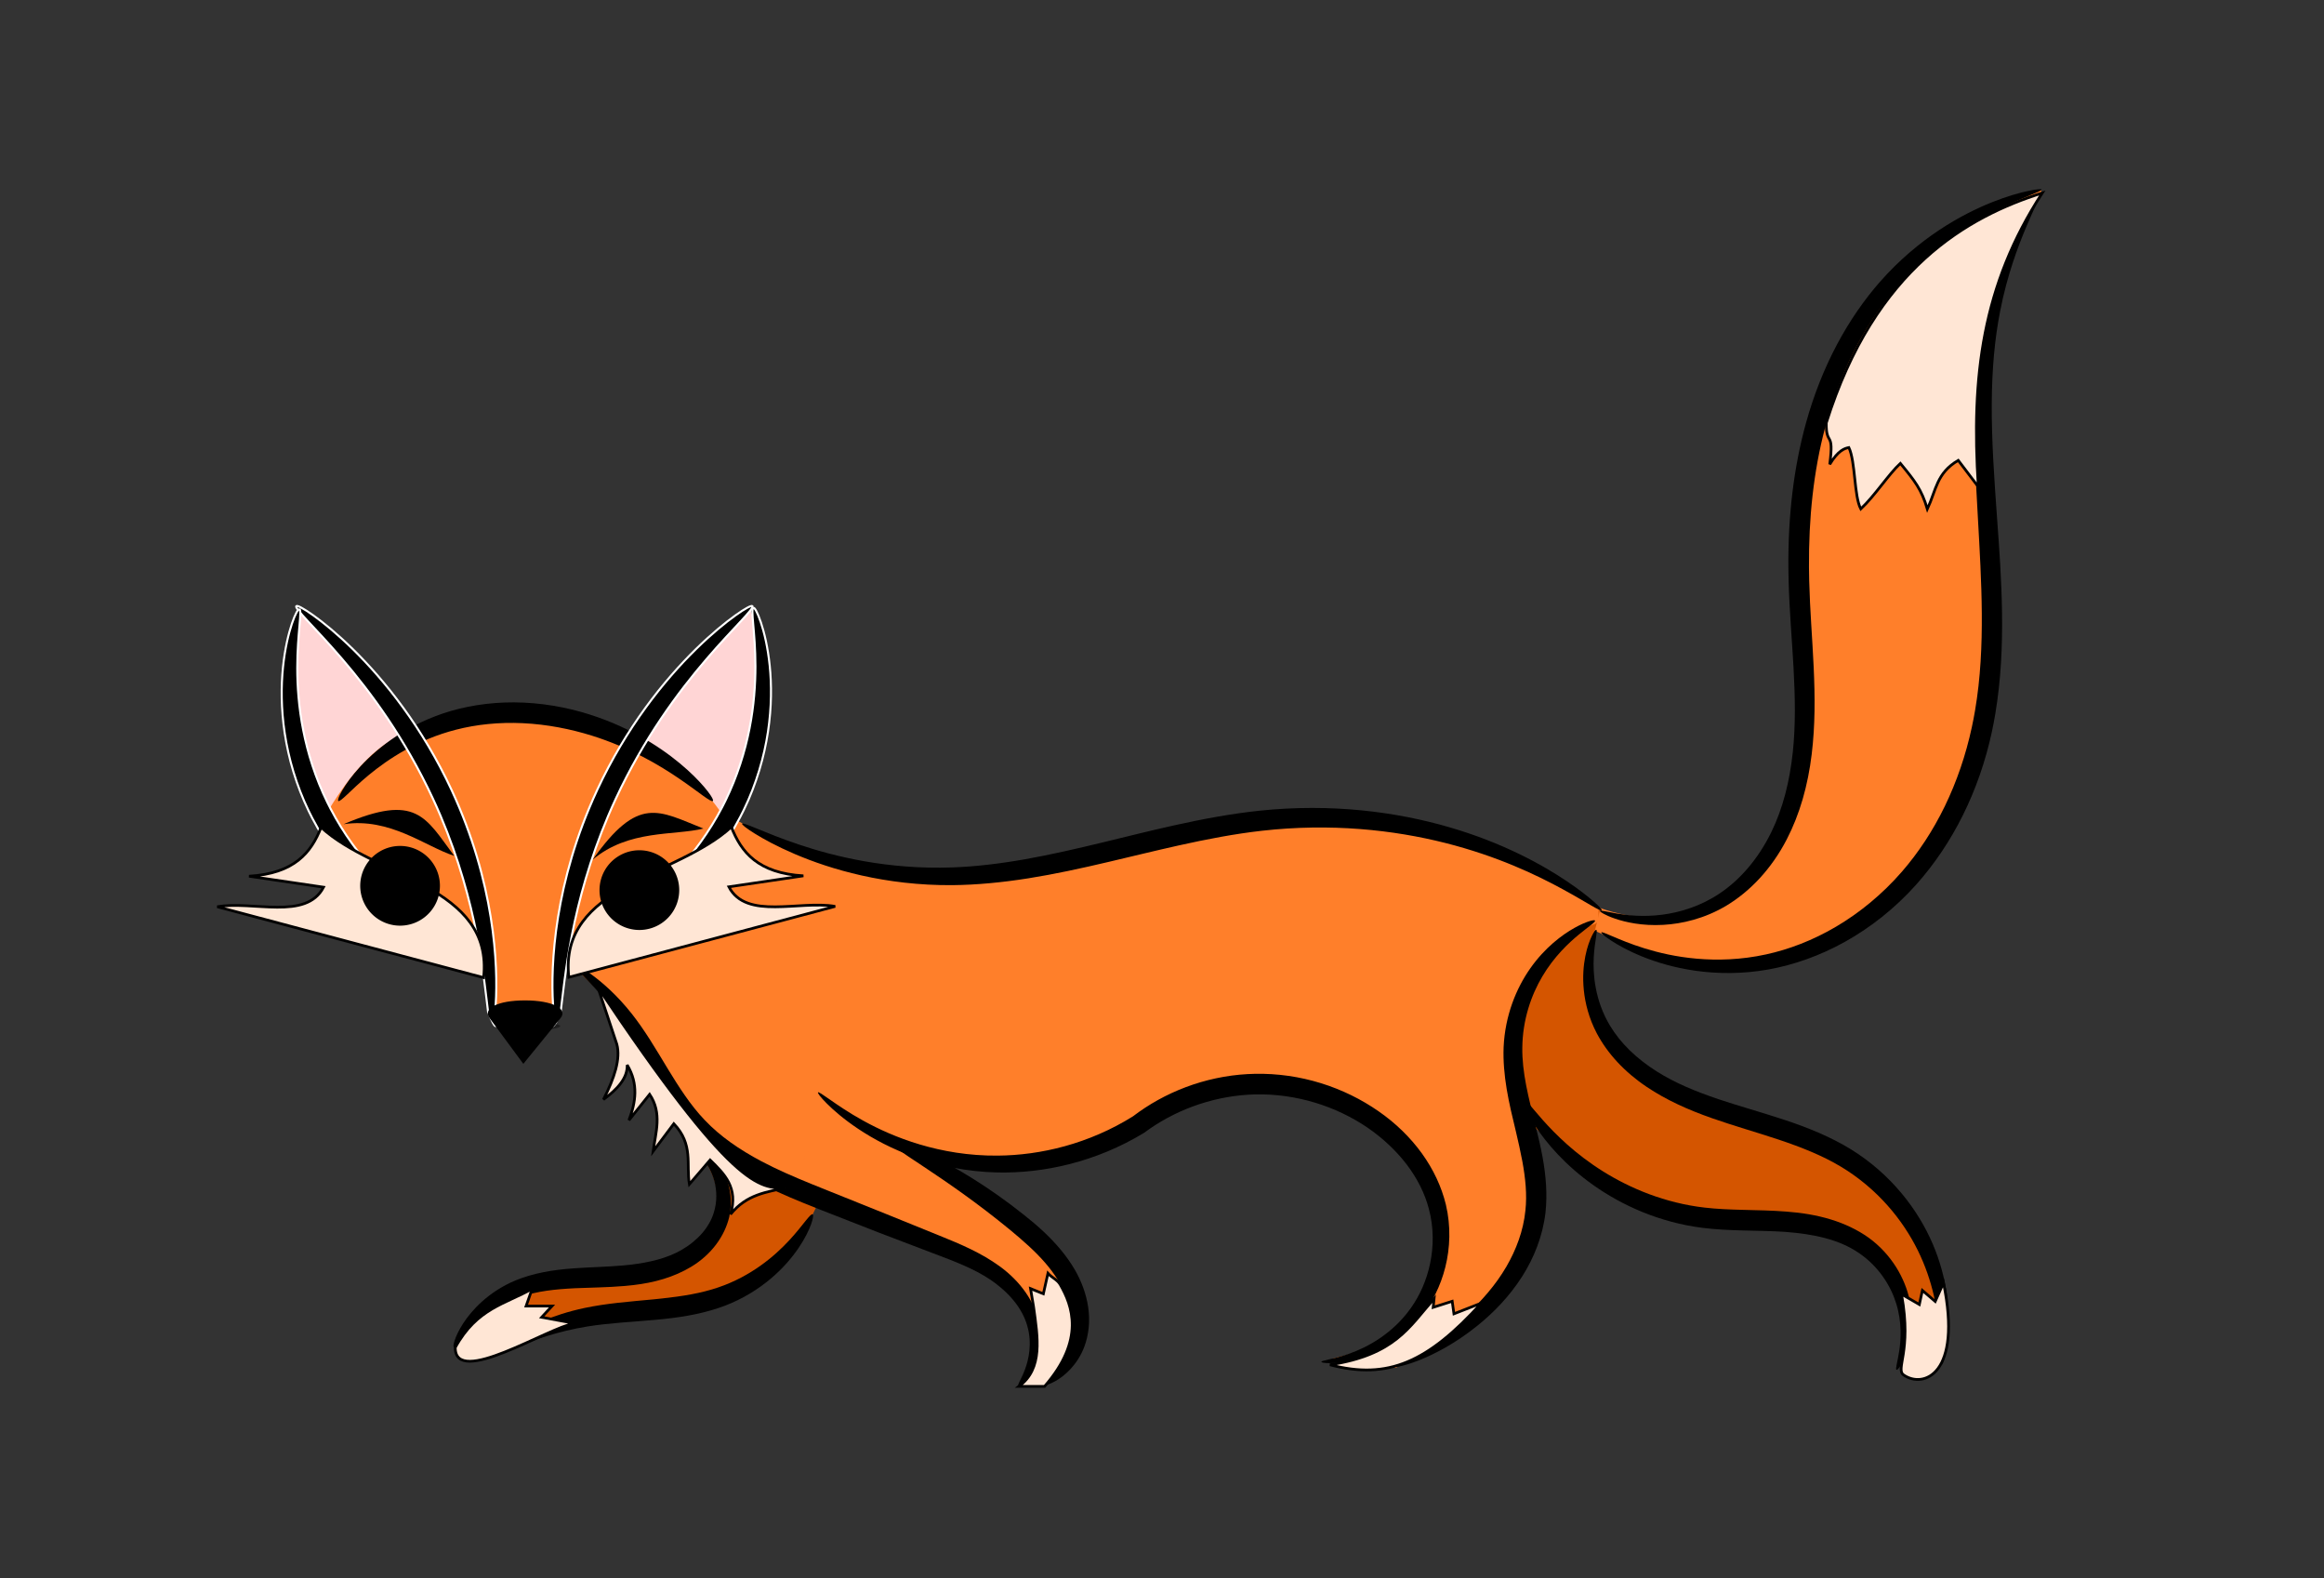 <?xml version="1.0" encoding="UTF-8" standalone="no"?>
<!-- Created with Inkscape (http://www.inkscape.org/) -->

<svg
   xmlns:dc="http://purl.org/dc/elements/1.1/"
   xmlns:cc="http://creativecommons.org/ns#"
   xmlns:rdf="http://www.w3.org/1999/02/22-rdf-syntax-ns#"
   xmlns:svg="http://www.w3.org/2000/svg"
   xmlns="http://www.w3.org/2000/svg"
   xmlns:sodipodi="http://sodipodi.sourceforge.net/DTD/sodipodi-0.dtd"
   xmlns:inkscape="http://www.inkscape.org/namespaces/inkscape"
   id="svg2"
   sodipodi:docname="Fox_v2.svg"
   viewBox="0 0 856.19 581.27"
   version="1.1"
   inkscape:version="0.48.3.1 r9886"
   width="100%"
   height="100%">
  <rect x="0" y="0" width="856.19" height="581.27" fill="#333333" stroke="none"/>
  <defs
     id="defs29">
    <inkscape:path-effect
       effect="spiro"
       id="path-effect113201"
       is_visible="true" />
    <inkscape:path-effect
       effect="spiro"
       id="path-effect113196"
       is_visible="true" />
    <inkscape:path-effect
       effect="spiro"
       id="path-effect113191"
       is_visible="true" />
    <inkscape:path-effect
       effect="spiro"
       id="path-effect113186"
       is_visible="true" />
    <inkscape:path-effect
       effect="spiro"
       id="path-effect113181"
       is_visible="true" />
    <inkscape:path-effect
       effect="spiro"
       id="path-effect4339"
       is_visible="true" />
    <inkscape:path-effect
       effect="spiro"
       id="path-effect4334"
       is_visible="true" />
    <inkscape:path-effect
       effect="spiro"
       id="path-effect3491"
       is_visible="true" />
    <inkscape:path-effect
       effect="spiro"
       id="path-effect3484"
       is_visible="true" />
    <inkscape:path-effect
       effect="spiro"
       id="path-effect3479"
       is_visible="true" />
  </defs>
  <sodipodi:namedview
     id="base"
     bordercolor="#666666"
     inkscape:pageshadow="2"
     inkscape:window-y="1016"
     pagecolor="#ffffff"
     inkscape:window-height="664"
     inkscape:window-maximized="1"
     inkscape:zoom="0.5554309"
     inkscape:window-x="-8"
     showgrid="false"
     borderopacity="1.0"
     inkscape:current-layer="layer2"
     inkscape:cx="590.50448"
     inkscape:cy="255.05434"
     showguides="true"
     inkscape:guide-bbox="true"
     inkscape:window-width="1366"
     inkscape:pageopacity="0.0"
     inkscape:document-units="px" />
  <g
     id="layer2"
     inkscape:label="Ebene1"
     inkscape:groupmode="layer"
     transform="translate(-102.89 -789.53)">
    <g
       id="g113204"
       transform="matrix(0.758,0,0,0.758,122.174,276.292)">
      <path
         sodipodi:nodetypes="csccssccc"
         inkscape:connector-curvature="0"
         id="path113199"
         d="m 649.35,328.779 c 69.617,23.991 113.598,-45.799 100.469,-119.636 -8.648,-48.636 3.194,-96.198 10.819,-137.22 23.734,-48.639 58.96,-80.7 103.301,-91.989 -0.647,2.899 -2.482,5.122 -4.24,8.221 -17.337,30.561 -30.565,67.865 -24.718,114.583 10.544,84.24 9.679,175.576 -39.549,218.542 -37.12,31.55 -85.671,47.823 -149.593,18.112 l 2.481,-11.129"
         style="opacity:0.998;fill:#ff7f2a;fill-opacity:1;stroke:none"
         transform="translate(102.89,789.53)" />
      <path
         sodipodi:nodetypes="ccccccccc"
         inkscape:connector-curvature="0"
         id="path113194"
         d="m 649.592,328.404 c -17.054,14.4 -31.445,29.688 -40.322,46.814 -0.82,19.591 -2.243,35.176 -0.342,50.231 1.423,4.691 65.803,70.953 124.724,54.674 24.735,8.02 80.176,11.109 60.141,71.076 l 21.528,-1.025 c 4.312,-54.103 -20.311,-80.033 -50.231,-100.805 C 675.225,412.715 633.139,395.443 646.859,339.68 l 2.734,-11.276"
         style="opacity:0.998;fill:#d45500;fill-opacity:1;stroke:none"
         transform="translate(102.89,789.53)" />
      <path
         sodipodi:nodetypes="ccccccc"
         inkscape:connector-curvature="0"
         id="path113189"
         d="m 268.719,417.661 91.792,60.164 c 34.052,25.005 54.327,51.228 17.36,82.518 l -9.988,-0.713 c 20.319,-39.647 -8.153,-46.216 -20.213,-57.311 L 243.274,456.898 268.719,417.661"
         style="opacity:0.998;fill:#ff7f2a;fill-opacity:1;stroke:none"
         transform="translate(102.89,789.53)" />
      <path
         sodipodi:nodetypes="cscscccccc"
         inkscape:connector-curvature="0"
         id="path113184"
         d="m 92.744,541.795 c 16.062,-28.919 52.3,-33.818 89.428,-37.219 12.995,-1.19 22.987,-7.514 32.565,-11.056 6.433,-8.304 7.589,-20.715 4.266,-32.053 -2.976,-10.152 -11.444,-17.265 -13.302,-25.972 l 64.445,34.957 -4.043,8.323 c -17.616,25.333 -39.067,38.775 -63.018,44.469 -30.513,3.62 -59.518,-0.297 -94.17,24.018 l -16.171,-5.469"
         style="opacity:0.998;fill:#d45500;fill-opacity:1;stroke:none"
         transform="translate(102.89,789.53)" />
      <path
         sodipodi:nodetypes="cscsscccsccccccc"
         inkscape:connector-curvature="0"
         id="path4337"
         d="m 380.188,1098.801 c 66.382,14.747 141.243,-16.014 210.175,-23.022 56.838,-5.778 107.309,7.481 161.294,42.228 -0.581,3.24 0.817,7.198 -2.328,8.17 -34.453,10.651 -46.277,55.607 -33.223,108.663 3.691,15.002 6.95,25.158 -2.101,47.648 -11.31,41.326 -38.881,43.627 -60.935,59.169 l -30.909,-4.416 c 30.596,-7.493 37.306,-14.694 49.967,-44.033 8.633,-20.004 -1.851,-45.673 -25.24,-69.006 -54.753,-39.893 -109.506,-6.568 -164.259,16.779 -47.984,7.689 -81.608,-8.906 -108.59,-31.554 0.886,22.669 -7.472,33.241 -22.994,39.502 -15.03,-2.546 -28.831,-12.468 -41.506,-29.143 l 71.532,-117.454 0,0"
         style="fill:#ff7f2a;fill-opacity:1;fill-rule:evenodd;stroke:none" />
      <path
         sodipodi:nodetypes="ccccccc"
         inkscape:connector-curvature="0"
         id="path4332"
         d="m 341.772,1080.697 -12.805,-7.065 c -15.878,30.576 -43.428,55.661 -81.666,67.407 l 30.445,29.294 c 12.724,23.229 26.324,45.146 43.714,61.376 55.988,-33.921 68.041,-81.822 72.857,-132.026 -18.5,-2.389 -35.089,-12.422 -52.545,-18.987 z"
         style="fill:#ff7f2a;fill-rule:evenodd;stroke:none" />
      <path
         style="fill:#ff7f2a;fill-opacity:1;fill-rule:evenodd;stroke:none"
         d="m 289.601,1028.243 44.527,36.431 c -18.332,34.88 -42.8,62.697 -83.995,73.369 7.959,-35.661 8.681,-74.162 36.937,-102.211 z"
         id="path3494"
         inkscape:connector-curvature="0"
         sodipodi:nodetypes="ccccc" />
      <path
         sodipodi:nodetypes="ccccc"
         inkscape:connector-curvature="0"
         id="path3489"
         d="m 171.705,1029.255 -44.527,36.431 c 18.332,34.88 42.8,62.697 83.995,73.369 -7.959,-35.661 -8.681,-74.162 -36.937,-102.211 z"
         style="fill:#ff7f2a;fill-opacity:1;fill-rule:evenodd;stroke:none" />
      <path
         style="fill:#ffd5d5;fill-rule:evenodd;stroke:none"
         d="m 283.783,1037.857 c 15.517,3.994 35.588,23.637 45.033,39.974 17.111,-28.768 22.159,-69.233 10.626,-104.235 -23.292,20.095 -45.224,33.099 -55.659,64.261 z"
         id="path3487"
         inkscape:connector-curvature="0"
         sodipodi:nodetypes="cccc" />
      <path
         sodipodi:nodetypes="cccc"
         inkscape:connector-curvature="0"
         id="path3482"
         d="m 172.211,1033.809 c -15.517,3.994 -30.022,23.131 -39.467,39.468 -17.111,-28.768 -21.147,-65.185 -12.65,-100.693 19.245,18.577 41.682,30.063 52.117,61.225 z"
         style="fill:#ffd5d5;fill-rule:evenodd;stroke:none" />
      <path
         sodipodi:nodetypes="scccccs"
         inkscape:connector-curvature="0"
         id="path3477"
         d="m 213.196,1159.295 c -2.758,-27.655 -5.963,-53.292 -15.686,-79.441 l -20.24,-43.515 c 31.422,-18.638 67.612,-13.438 105.753,1.518 -29.754,44.492 -31.269,87.322 -39.467,130.546 l -29.348,1.012 c -0.338,-3.373 -0.676,-6.746 -1.012,-10.12 z"
         style="fill:#ff7f2a;fill-rule:evenodd;stroke:none;fill-opacity:1" />
      <g
         transform="translate(8.081,-20.203)"
         style="fill:#000000"
         id="g3130">
        <g
           style="fill:#000000"
           transform="translate(-522.86,220)"
           id="g4960">
          <path
             inkscape:connector-curvature="0"
             sodipodi:nodetypes="cssc"
             d="m 653.78,866.5 c -0.445,-0.315 0.148,-2.133 1.883,-5.118 1.734,-2.985 4.631,-7.133 8.96,-11.801 4.328,-4.668 10.107,-9.852 17.445,-14.654 7.338,-4.802 16.246,-9.213 26.453,-12.193 l 1e-5,-10e-6 c 10.801,-3.126 22.87,-4.61 35.371,-4.043 12.962,0.588 25.259,3.297 36.057,7.119 9.739,3.431 18.34,7.736 25.604,12.211 7.264,4.476 13.195,9.116 17.801,13.271 4.606,4.156 7.897,7.823 9.958,10.493 2.061,2.67 2.906,4.339 2.516,4.714 -0.389,0.375 -1.982,-0.569 -4.668,-2.488 -2.686,-1.919 -6.48,-4.807 -11.398,-8.167 -4.919,-3.361 -10.973,-7.19 -18.137,-10.908 -7.163,-3.718 -15.44,-7.321 -24.65,-10.207 -10.206,-3.179 -21.624,-5.484 -33.547,-6.049 -11.498,-0.545 -22.505,0.605 -32.41,3.159 l -10e-6,0 c -9.354,2.385 -17.706,5.991 -24.8,9.935 -7.094,3.944 -12.935,8.222 -17.574,12.049 -4.639,3.828 -8.091,7.203 -10.531,9.495 -2.439,2.292 -3.888,3.495 -4.333,3.179 z"
             style="fill:#000000;fill-rule:evenodd"
             id="path4655"
             inkscape:original-d="m 653.78442,866.50227 c 0,0 47.17032,-36.94351 55.98855,-39.21218 8.81824,-2.26867 58.43533,-1.46599 68.69247,2.98274 10.25713,4.44874 57.36628,36.22944 57.36628,36.22944" />
          <path
             inkscape:connector-curvature="0"
             d="m 633.33,771.83 c 0.437,-0.534 3.414,0.988 8.274,4.464 4.86,3.476 11.591,8.932 19.231,16.426 7.64,7.494 16.176,17.043 24.52,28.524 8.344,11.481 16.48,24.898 23.399,39.765 1.381,2.967 2.687,5.934 3.92,8.894 4.479,10.706 7.973,21.3 10.603,31.374 2.63,10.074 4.4,19.627 5.527,28.295 1.127,8.668 1.616,16.45 1.728,23.041 0.113,6.591 -0.145,11.991 -0.532,15.944 0.75,4.501 0.895,7.154 0.303,7.323 -0.592,0.169 -1.875,-2.178 -3.737,-6.819 -0.971,-7.581 -2.211,-20.848 -5.512,-37.57 -1.65,-8.361 -3.821,-17.578 -6.7,-27.316 -2.878,-9.738 -6.466,-19.995 -10.868,-30.409 -1.205,-2.837 -2.471,-5.686 -3.799,-8.539 -6.653,-14.297 -14.235,-27.333 -21.882,-38.7 -7.647,-11.368 -15.348,-21.071 -22.131,-28.974 -6.783,-7.903 -12.637,-14.022 -16.64,-18.337 -4.003,-4.315 -6.142,-6.852 -5.706,-7.386 z"
             style="fill:#000000;fill-rule:evenodd;stroke:#ffffff"
             id="path4639"
             inkscape:original-d="m 633.3254,771.82766 c 12.12183,14.1421 67.68022,83.8426 74.75129,100.0051 7.07107,16.1624 20.20305,96.9746 20.20305,96.9746 l 2.0203,7.0711" />
          <path
             inkscape:connector-curvature="0"
             sodipodi:nodetypes="csc"
             d="m 634.84,773.34 c 0.326,0.088 0.461,0.833 0.451,2.166 -0.01,1.333 -0.165,3.253 -0.378,5.705 -0.426,4.903 -1.091,11.942 -1.093,20.621 -0.002,8.679 0.68,19.011 2.883,30.211 2.203,11.201 5.939,23.262 11.721,35.074 0.518,1.06 1.052,2.117 1.602,3.172 6.272,12.022 14.073,22.502 22.134,31.156 8.061,8.654 16.367,15.485 23.717,20.714 7.35,5.229 13.742,8.884 18.183,11.451 2.22,1.283 3.956,2.296 5.104,3.079 1.148,0.783 1.707,1.338 1.59,1.662 -0.117,0.324 -0.906,0.403 -2.304,0.221 -1.398,-0.182 -3.405,-0.627 -5.931,-1.391 -5.052,-1.529 -12.209,-4.345 -20.445,-9.063 -8.236,-4.718 -17.541,-11.371 -26.523,-20.248 -4.491,-4.439 -8.896,-9.425 -13.023,-14.933 -4.128,-5.508 -7.978,-11.539 -11.364,-18.021 -0.594,-1.137 -1.169,-2.279 -1.725,-3.425 l -10e-6,-10e-6 c -6.185,-12.769 -9.896,-25.848 -11.716,-37.895 -1.82,-12.047 -1.77,-23.052 -0.844,-32.128 0.926,-9.077 2.699,-16.238 4.303,-21.039 0.802,-2.4 1.565,-4.216 2.197,-5.411 0.633,-1.194 1.134,-1.768 1.46,-1.68 z"
             style="fill:#000000;fill-rule:evenodd;stroke:#ffffff"
             id="path4641"
             inkscape:original-d="m 634.84063,773.34289 c -2.02031,18.1827 -7.07107,74.7513 9.09137,95.9645 16.16244,21.2132 76.82236,69.04744 76.82236,69.04744" />
          <path
             inkscape:connector-curvature="0"
             d="m 855.07,771.83 c 0.437,0.534 -1.703,3.071 -5.706,7.386 -4.003,4.315 -9.857,10.434 -16.64,18.337 -6.783,7.903 -14.484,17.607 -22.131,28.974 -7.647,11.368 -15.23,24.403 -21.882,38.7 -1.327,2.853 -2.594,5.702 -3.799,8.539 -4.402,10.413 -7.99,20.671 -10.868,30.409 -2.878,9.738 -5.05,18.955 -6.7,27.316 -3.3,16.722 -4.541,29.989 -5.512,37.57 -1.862,4.641 -3.145,6.989 -3.737,6.819 -0.592,-0.169 -0.447,-2.821 0.303,-7.323 -0.387,-3.954 -0.645,-9.354 -0.532,-15.944 0.113,-6.591 0.601,-14.373 1.728,-23.041 1.127,-8.668 2.897,-18.221 5.527,-28.295 2.63,-10.074 6.123,-20.668 10.603,-31.374 1.233,-2.96 2.54,-5.927 3.92,-8.894 6.918,-14.867 15.055,-28.285 23.399,-39.765 8.344,-11.481 16.88,-21.03 24.52,-28.524 7.64,-7.494 14.371,-12.95 19.231,-16.426 4.86,-3.476 7.838,-4.998 8.274,-4.464 z"
             style="fill:#000000;fill-rule:evenodd;stroke:#ffffff"
             id="path4643"
             inkscape:original-d="m 855.07418,771.82766 c -12.12183,14.1421 -67.68022,83.8426 -74.75129,100.0051 -7.07107,16.1624 -20.20305,96.9746 -20.20305,96.9746 l -2.0203,7.0711" />
          <ellipse
             d="m 457.599,1362.93 c 0,1.116 -6.558,2.02 -14.647,2.02 -8.089,0 -14.647,-0.905 -14.647,-2.02 0,-1.116 6.558,-2.02 14.647,-2.02 8.089,0 14.647,0.905 14.647,2.02 z"
             ry="2.02"
             rx="14.647"
             cy="1362.93"
             cx="442.952"
             transform="translate(304.02,-387.05)"
             style="opacity:0.441;fill:#000000;stroke-width:0"
             id="path4645"
             sodipodi:cx="442.9519"
             sodipodi:cy="1362.9301"
             sodipodi:rx="14.647212"
             sodipodi:ry="2.0203052" />
          <path
             inkscape:connector-curvature="0"
             style="fill:#000000;stroke-width:0"
             sodipodi:nodetypes="scsss"
             d="M 761.78,971.99 743.697,994.214 727.292,971.99 c -3.479,-4.713 3.854,-8.607 17.244,-8.607 13.389,0 20.941,4.063 17.244,8.607 z"
             id="path4647" />
          <path
             inkscape:connector-curvature="0"
             sodipodi:nodetypes="csc"
             d="m 855.48,772.6 c 0.326,-0.088 0.827,0.485 1.46,1.68 0.633,1.194 1.395,3.01 2.197,5.411 1.604,4.801 3.377,11.962 4.303,21.039 0.926,9.077 0.976,20.081 -0.844,32.128 -1.82,12.047 -5.531,25.126 -11.716,37.895 l -10e-6,10e-6 c -0.556,1.145 -1.131,2.287 -1.725,3.425 -3.386,6.482 -7.236,12.513 -11.364,18.021 -4.128,5.508 -8.533,10.495 -13.023,14.933 -8.982,8.877 -18.287,15.531 -26.523,20.248 -8.236,4.718 -15.393,7.534 -20.445,9.063 -2.526,0.764 -4.533,1.209 -5.931,1.391 -1.398,0.182 -2.187,0.104 -2.304,-0.221 -0.117,-0.324 0.442,-0.879 1.59,-1.662 1.148,-0.783 2.884,-1.796 5.104,-3.079 4.44,-2.567 10.832,-6.222 18.182,-11.451 7.35,-5.229 15.656,-12.06 23.717,-20.714 8.061,-8.654 15.862,-19.134 22.134,-31.156 0.55,-1.055 1.084,-2.112 1.602,-3.172 5.782,-11.812 9.518,-23.873 11.721,-35.074 2.203,-11.201 2.885,-21.532 2.883,-30.211 -0.002,-8.679 -0.667,-15.718 -1.093,-20.621 -0.213,-2.452 -0.367,-4.372 -0.378,-5.705 -0.01,-1.333 0.125,-2.078 0.451,-2.166 z"
             style="fill:#000000;fill-rule:evenodd;stroke:#ffffff"
             id="path4649"
             inkscape:original-d="m 855.48026,772.60322 c 2.02031,18.1827 7.07107,74.7513 -9.09137,95.9645 -16.16244,21.2132 -76.82236,69.04744 -76.82236,69.04744" />
          <path
             d="m 831.238,879.893 c -14.372,3.504 -36.404,0.383 -53.841,15.115 22.289,-31.506 31.971,-23.775 53.841,-15.115 z"
             inkscape:connector-curvature="0"
             style="fill:#000000"
             id="path4651"
             sodipodi:nodetypes="ccc" />
        </g>
        <path
           inkscape:connector-curvature="0"
           sodipodi:nodetypes="csssc"
           d="m 644,1361.2 c -0.131,-0.349 0.758,-1.058 2.513,-2.143 1.755,-1.085 4.375,-2.552 7.662,-4.513 3.287,-1.961 7.24,-4.421 11.608,-7.526 4.368,-3.105 9.151,-6.858 14.032,-11.386 3.305,-3.073 6.657,-6.493 9.87,-10.306 3.213,-3.812 6.286,-8.016 8.98,-12.655 4.633,-7.983 8.244,-17.306 9.221,-27.292 0.822,-7.558 0.036,-15.555 -1.509,-23.882 -0.892,-4.807 -1.999,-9.596 -3.102,-14.331 -1.674,-6.904 -3.354,-13.835 -4.498,-20.712 -1.143,-6.877 -1.747,-13.7 -1.488,-20.364 0.341,-7.695 1.899,-14.903 4.2,-21.332 2.302,-6.428 5.346,-12.078 8.687,-16.854 l 10e-6,0 c 3.596,-5.136 7.511,-9.248 11.236,-12.475 3.724,-3.226 7.259,-5.573 10.258,-7.252 2.999,-1.679 5.464,-2.698 7.188,-3.247 1.724,-0.548 2.708,-0.632 2.858,-0.322 0.149,0.31 -0.541,0.998 -1.916,2.096 -1.375,1.097 -3.435,2.61 -5.947,4.681 -2.512,2.07 -5.479,4.705 -8.568,8.056 -3.09,3.351 -6.305,7.425 -9.187,12.296 -2.682,4.528 -5.077,9.76 -6.822,15.592 -1.745,5.832 -2.841,12.264 -2.901,19.014 -0.089,5.866 0.647,12.001 1.886,18.412 1.238,6.412 2.976,13.101 4.671,20.066 1.206,4.768 2.387,9.733 3.317,14.868 1.611,8.895 2.354,17.898 1.395,26.75 -1.377,11.699 -5.725,22.221 -11.254,30.934 -3.205,5.054 -6.774,9.53 -10.459,13.494 -3.685,3.964 -7.487,7.416 -11.213,10.43 -5.492,4.45 -10.85,7.983 -15.734,10.758 -4.884,2.775 -9.293,4.795 -12.974,6.242 -3.681,1.447 -6.635,2.324 -8.684,2.774 -2.049,0.451 -3.195,0.479 -3.326,0.131 z"
           style="fill:#000000;fill-rule:evenodd"
           id="path4731"
           inkscape:original-d="m 643.99846,1361.1873 c 0,0 14.1292,-12.3828 38.2662,-22.7365 24.1371,-10.3535 16.4936,-39.2757 30.4981,-52.5544 14.0045,-13.2786 -12.7317,-58.4593 -10.9326,-79.6924 1.7991,-21.2331 33.8761,-56.4943 39.884,-61.608" />
        <path
           inkscape:connector-curvature="0"
           sodipodi:nodetypes="cssssscc"
           d="m 245.43,1166.2 c 0.176,-0.242 1.046,0.019 2.533,0.793 1.487,0.775 3.591,2.066 6.174,3.946 2.583,1.88 5.644,4.351 8.982,7.507 3.338,3.156 6.953,7 10.577,11.61 l 10e-6,0 c 2.913,3.715 5.802,7.889 8.693,12.415 2.891,4.526 5.782,9.405 8.837,14.433 2.529,4.137 5.179,8.399 8.098,12.594 2.919,4.195 6.106,8.322 9.771,12.133 3.664,3.856 7.854,7.43 12.469,10.737 4.615,3.307 9.655,6.348 14.965,9.165 7.594,4.016 15.781,7.559 24.304,11.03 2.723,1.109 5.445,2.198 8.156,3.283 19.235,7.682 37.485,15.056 54.101,21.827 l 10e-6,0 c 5.249,2.119 10.445,4.264 15.356,6.668 4.911,2.404 9.537,5.066 13.723,8.098 5.191,3.724 9.576,8.173 12.833,12.869 3.257,4.696 5.391,9.639 6.458,14.445 1.144,5.399 0.84,10.364 -0.061,14.488 -0.902,4.125 -2.401,7.425 -3.889,9.899 -1.488,2.474 -2.963,4.139 -4.059,5.149 -1.096,1.01 -1.811,1.379 -2.022,1.196 -0.21,-0.183 0.089,-0.91 0.715,-2.182 0.626,-1.272 1.577,-3.102 2.497,-5.563 0.921,-2.461 1.811,-5.569 2.173,-9.242 0.363,-3.674 0.198,-7.928 -1.13,-12.281 -1.151,-3.942 -3.246,-7.928 -6.307,-11.726 -3.061,-3.797 -7.094,-7.408 -11.745,-10.54 -3.82,-2.546 -8.118,-4.772 -12.804,-6.833 -4.687,-2.061 -9.763,-3.957 -15.058,-5.964 l -1e-5,0 c -16.817,-6.312 -35.198,-13.407 -54.47,-21.03 -2.723,-1.075 -5.474,-2.168 -8.242,-3.296 -8.666,-3.529 -17.158,-7.271 -25.178,-11.6 -5.632,-3.031 -11.02,-6.397 -15.993,-10.116 -4.973,-3.719 -9.53,-7.792 -13.549,-12.202 -3.969,-4.401 -7.312,-8.989 -10.269,-13.541 -2.957,-4.552 -5.527,-9.068 -7.891,-13.388 -2.882,-5.232 -5.495,-10.2 -8.046,-14.766 -2.552,-4.566 -5.041,-8.73 -7.538,-12.444 -3.094,-4.614 -6.195,-8.57 -9.051,-11.924 -2.856,-3.354 -5.468,-6.108 -7.634,-8.33 -2.166,-2.223 -3.886,-3.917 -5.009,-5.13 -1.122,-1.213 -1.646,-1.946 -1.47,-2.188 z"
           style="fill:#000000;fill-rule:evenodd"
           id="path4753"
           inkscape:original-d="m 245.42857,1166.189 c 0,0 21.42858,20 25.71429,25.7143 4.28571,5.7142 23.14286,40 34.57143,52.8571 11.42857,12.8571 45.71428,32.8571 61.42857,35.7143 15.71429,2.8571 42.85714,14.2857 54.28571,21.4286 11.42858,7.1428 42.85715,21.4285 47.14286,38.5714 4.28572,17.1428 -7.14286,30 -7.14286,30 l 0,0" />
        <path
           inkscape:connector-curvature="0"
           sodipodi:nodetypes="cssc"
           d="m 398.32,1251.4 c 0.277,-0.566 2.361,-0.233 5.907,0.955 3.546,1.189 8.553,3.241 14.601,6.197 6.048,2.956 13.134,6.822 20.793,11.623 7.659,4.801 15.887,10.54 24.209,17.16 l 1e-5,0 c 3.19,2.511 6.437,5.21 9.605,8.157 6.078,5.654 11.443,11.9 15.438,18.742 3.353,5.791 5.563,11.989 6.478,18.054 0.53,3.506 0.594,6.956 0.261,10.212 -0.333,3.256 -1.063,6.317 -2.093,9.097 -1.709,4.548 -4.199,8.179 -6.766,10.939 -2.568,2.76 -5.215,4.658 -7.5,5.922 -2.285,1.264 -4.213,1.905 -5.561,2.174 -1.349,0.269 -2.123,0.176 -2.26,-0.163 -0.137,-0.339 0.364,-0.907 1.336,-1.755 0.971,-0.848 2.414,-1.988 4.082,-3.581 1.668,-1.593 3.565,-3.65 5.322,-6.275 1.758,-2.626 3.38,-5.828 4.315,-9.517 0.592,-2.273 0.933,-4.746 0.974,-7.36 0.041,-2.614 -0.219,-5.368 -0.802,-8.157 -1.013,-4.845 -3.105,-9.837 -6.07,-14.658 -3.497,-5.743 -8.335,-11.11 -13.974,-16.317 -2.94,-2.715 -5.988,-5.303 -9.011,-7.817 -7.968,-6.555 -15.726,-12.436 -22.873,-17.575 -7.146,-5.139 -13.679,-9.54 -19.174,-13.194 -5.495,-3.654 -9.952,-6.565 -12.958,-8.725 -3.005,-2.159 -4.556,-3.574 -4.279,-4.14 z"
           style="fill:#000000;fill-rule:evenodd"
           id="path4755"
           inkscape:original-d="m 398.31763,1251.4043 c 7.14285,2.8572 56.68237,34.0704 62.39666,39.7847 5.71429,5.7143 30.71427,47.8571 29.28567,59.2857 -1.4285,11.4286 -18.57139,20 -18.57139,20" />
        <path
           inkscape:connector-curvature="0"
           sodipodi:nodetypes="cssccc"
           d="m 608.7,1359 c -0.012,-0.309 1.244,-0.625 3.587,-1.163 2.343,-0.538 5.783,-1.314 10.029,-2.827 4.246,-1.513 9.314,-3.78 14.593,-7.333 2.64,-1.776 5.325,-3.872 7.931,-6.338 2.606,-2.466 5.133,-5.303 7.414,-8.54 2.095,-2.962 3.984,-6.264 5.567,-9.872 1.584,-3.608 2.862,-7.521 3.731,-11.665 0.869,-4.143 1.328,-8.516 1.266,-12.998 -0.062,-4.482 -0.645,-9.073 -1.866,-13.606 -1.956,-7.479 -5.619,-14.776 -10.735,-21.506 -5.116,-6.73 -11.686,-12.892 -19.164,-18.012 -7.591,-5.149 -16.194,-9.283 -25.432,-12.074 -9.238,-2.791 -19.107,-4.238 -29.097,-4.011 -1.053,0.026 -2.108,0.07 -3.164,0.132 -9.428,0.558 -18.64,2.571 -27.223,5.751 -8.583,3.18 -16.534,7.525 -23.542,12.75 -11.65,7.097 -23.95,12.074 -36.067,15.18 -12.117,3.106 -24.048,4.342 -35.203,4.119 -7.508,-0.165 -14.649,-0.995 -21.321,-2.283 -6.672,-1.287 -12.874,-3.031 -18.553,-5.036 -11.357,-4.009 -20.59,-9.04 -27.705,-13.771 -7.115,-4.731 -12.142,-9.157 -15.35,-12.358 -3.208,-3.202 -4.625,-5.173 -4.336,-5.481 0.289,-0.309 2.267,1.058 5.912,3.602 3.645,2.544 8.986,6.258 16.206,10.233 7.22,3.976 16.349,8.209 27.326,11.477 5.489,1.634 11.433,3.023 17.772,3.989 6.34,0.966 13.076,1.509 20.102,1.44 10.408,-0.082 21.472,-1.494 32.652,-4.582 11.18,-3.088 22.475,-7.854 33.111,-14.505 7.645,-5.837 16.332,-10.682 25.736,-14.209 9.405,-3.527 19.526,-5.736 29.932,-6.313 1.165,-0.065 2.33,-0.109 3.494,-0.132 11.108,-0.238 22.024,1.4 32.21,4.553 10.187,3.154 19.643,7.823 27.974,13.627 8.291,5.729 15.492,12.747 21.073,20.482 5.581,7.734 9.542,16.184 11.657,24.853 1.26,5.306 1.774,10.6 1.684,15.714 -0.09,5.114 -0.783,10.048 -1.943,14.685 -1.159,4.637 -2.785,8.976 -4.746,12.944 -1.961,3.968 -4.258,7.567 -6.77,10.764 -2.748,3.484 -5.725,6.465 -8.754,8.998 -3.029,2.532 -6.11,4.616 -9.108,6.324 -5.997,3.415 -11.636,5.322 -16.289,6.382 -4.654,1.06 -8.339,1.29 -10.818,1.252 -2.478,-0.037 -3.762,-0.327 -3.774,-0.635 z"
           style="fill:#000000;fill-rule:evenodd"
           id="path4793"
           inkscape:original-d="m 608.69646,1358.9649 c 11.1117,-8.0812 54.3654,-58.2125 56.3858,-75.3851 1.8922,-16.0831 -11.1116,-35.3553 -31.3147,-42.4264 -20.203,-7.071 -94.7093,-3.5504 -113.9022,2.5105 -29.7537,4.8326 -48.00666,21.5386 -68.51703,19.1929 -25.25381,-3.0305 -87.29153,-34.8354 -87.29153,-34.8354" />
        <path
           inkscape:connector-curvature="0"
           sodipodi:nodetypes="cssc"
           d="m 742.34,1149.1 c 0.343,0.133 0.209,1.38 -0.138,3.63 -0.347,2.25 -0.894,5.52 -1.109,9.716 -0.215,4.196 -0.088,9.337 1.022,15.078 1.11,5.742 3.211,12.098 6.935,18.226 2.453,4.081 5.612,8.059 9.439,11.801 3.827,3.743 8.324,7.249 13.31,10.398 4.308,2.713 9.007,5.147 14.028,7.36 5.02,2.213 10.362,4.204 15.912,6.08 10.074,3.387 20.914,6.343 32.052,10.037 0.162,0.054 0.324,0.108 0.486,0.162 11.25,3.731 22.196,8.22 31.94,14.226 9.704,6.01 17.909,13.407 24.492,21.3 6.583,7.893 11.546,16.277 15.062,24.426 3.681,8.541 5.778,16.778 6.869,24.111 1.091,7.333 1.186,13.766 0.861,18.989 -0.325,5.223 -1.06,9.243 -1.753,11.927 -0.693,2.683 -1.335,4.038 -1.731,3.974 -0.396,-0.064 -0.526,-1.541 -0.583,-4.247 -0.057,-2.707 -0.051,-6.651 -0.399,-11.644 -0.347,-4.992 -1.056,-11.042 -2.629,-17.823 -1.572,-6.781 -4.014,-14.299 -7.808,-21.983 -3.618,-7.334 -8.487,-14.825 -14.731,-21.847 -6.244,-7.021 -13.863,-13.571 -22.718,-18.864 -8.888,-5.343 -19.152,-9.41 -30.036,-13.059 -0.157,-0.052 -0.314,-0.105 -0.472,-0.157 -10.806,-3.586 -21.687,-6.646 -32.079,-10.306 -5.739,-2.011 -11.334,-4.228 -16.649,-6.734 -5.315,-2.507 -10.348,-5.303 -15,-8.423 -5.411,-3.619 -10.258,-7.734 -14.351,-12.145 -4.093,-4.411 -7.434,-9.117 -9.982,-13.915 -1.917,-3.646 -3.333,-7.303 -4.35,-10.842 -1.018,-3.539 -1.637,-6.962 -1.965,-10.179 -0.655,-6.434 -0.15,-12.021 0.731,-16.448 0.881,-4.426 2.129,-7.71 3.161,-9.839 1.032,-2.129 1.839,-3.119 2.182,-2.986 z"
           style="fill:#000000;fill-rule:evenodd"
           id="path4844"
           inkscape:original-d="m 742.33702,1149.073 c -0.9153,9.1014 -11.80206,36.5089 3.47574,48.4721 15.2778,11.9633 108.64,49.3646 117.8678,62.4012 9.2278,13.0365 46.3339,100.5676 46.3339,100.5676" />
        <path
           inkscape:connector-curvature="0"
           sodipodi:nodetypes="cssc"
           d="m 706.11,1230.4 c 0.367,-0.21 1.379,0.771 3.043,2.708 1.664,1.937 3.988,4.827 7.112,8.336 3.124,3.509 7.056,7.638 11.934,11.969 4.877,4.331 10.705,8.864 17.508,13.109 6.564,4.09 14.051,7.917 22.333,11.002 8.281,3.085 17.357,5.425 26.94,6.527 5.962,0.701 12.202,0.938 18.679,1.102 7.043,0.178 14.102,0.286 21.069,0.843 7.348,0.53 14.67,1.711 21.477,3.786 6.807,2.075 13.098,5.046 18.554,8.941 5.659,4.119 10.097,9.143 13.358,14.358 3.26,5.214 5.345,10.619 6.484,15.725 1.228,5.535 1.354,10.659 0.935,15.053 -0.419,4.395 -1.379,8.068 -2.422,10.942 -1.043,2.874 -2.165,4.959 -3.054,6.29 -0.889,1.331 -1.542,1.916 -1.836,1.775 -0.294,-0.14 -0.22,-0.998 0.076,-2.509 0.295,-1.511 0.806,-3.683 1.239,-6.486 0.433,-2.803 0.785,-6.247 0.674,-10.209 -0.111,-3.962 -0.686,-8.452 -2.155,-13.129 -1.35,-4.317 -3.48,-8.812 -6.523,-13.078 -3.043,-4.266 -6.999,-8.305 -11.823,-11.504 -4.621,-3.141 -10.063,-5.457 -16.116,-7.069 -6.054,-1.612 -12.718,-2.521 -19.596,-3.043 -6.565,-0.444 -13.45,-0.497 -20.598,-0.685 -6.574,-0.172 -13.141,-0.473 -19.617,-1.286 -10.464,-1.339 -20.28,-4.093 -29.123,-7.702 -8.843,-3.609 -16.712,-8.069 -23.479,-12.823 -7.019,-4.925 -12.868,-10.172 -17.598,-15.183 -4.731,-5.011 -8.35,-9.784 -11.036,-13.872 -2.687,-4.088 -4.449,-7.489 -5.477,-9.887 -1.027,-2.398 -1.328,-3.79 -0.961,-4.001 z"
           style="fill:#000000;fill-rule:evenodd"
           id="path4850"
           inkscape:original-d="m 706.10976,1230.4164 c 15.1523,21.2132 55.9471,55.5287 88.2719,58.5592 32.3249,3.0304 72.8028,-1.7752 77.8536,13.3771 5.0508,15.1522 15.9891,60.528 15.9891,60.528" />
        <path
           inkscape:connector-curvature="0"
           d="m 305.71,1256.2 c 0.156,-0.222 0.652,-0.21 1.458,0.079 0.806,0.29 1.921,0.86 3.241,1.807 1.32,0.948 2.845,2.276 4.379,4.088 1.534,1.811 3.078,4.109 4.328,6.942 1.126,2.559 1.997,5.535 2.377,8.839 0.38,3.304 0.266,6.936 -0.59,10.684 -1.093,4.565 -3.216,9.129 -6.343,13.297 -3.127,4.168 -7.259,7.939 -12.1,10.85 -4.128,2.494 -8.657,4.459 -13.428,5.924 -4.771,1.465 -9.782,2.431 -14.827,3.003 -1.351,0.159 -2.706,0.296 -4.062,0.414 -8.541,0.746 -16.644,0.754 -24.16,1.098 -4.863,0.244 -9.515,0.597 -13.86,1.231 -4.345,0.634 -8.383,1.55 -12.072,2.812 -5.733,1.924 -10.686,4.666 -14.783,7.543 -4.097,2.877 -7.344,5.891 -9.878,8.531 -2.534,2.64 -4.366,4.909 -5.694,6.44 -1.327,1.531 -2.164,2.325 -2.559,2.131 -0.395,-0.194 -0.323,-1.369 0.342,-3.378 0.665,-2.01 1.937,-4.856 4.1,-8.189 2.163,-3.333 5.232,-7.155 9.439,-10.879 4.207,-3.724 9.562,-7.349 16.063,-10.051 4.176,-1.711 8.709,-3.026 13.477,-3.973 4.768,-0.947 9.771,-1.526 14.844,-1.878 7.821,-0.577 15.871,-0.693 23.869,-1.394 1.27,-0.111 2.528,-0.237 3.771,-0.382 4.613,-0.559 9.076,-1.347 13.225,-2.499 4.149,-1.152 7.984,-2.67 11.402,-4.626 3.926,-2.261 7.39,-5.087 10.072,-8.182 2.682,-3.095 4.582,-6.458 5.631,-9.866 0.895,-2.773 1.265,-5.582 1.26,-8.217 -0.005,-2.635 -0.385,-5.099 -0.988,-7.294 -0.665,-2.432 -1.603,-4.555 -2.574,-6.349 -0.971,-1.794 -1.974,-3.262 -2.836,-4.446 -0.862,-1.185 -1.582,-2.09 -2.037,-2.765 -0.455,-0.675 -0.644,-1.124 -0.488,-1.346 z"
           style="fill:#000000;fill-rule:evenodd"
           id="path4856"
           inkscape:original-d="m 305.71429,1256.189 c 5.71429,10 34.28571,27.1429 11.42857,31.4286 -22.85714,4.2857 -84.28571,25.7143 -98.57143,35.7143 -14.28571,10 -31.42857,28.5714 -31.42857,28.5714" />
        <path
           inkscape:connector-curvature="0"
           d="m 361.43,1287.3 c 0.495,0.238 0.313,1.933 -0.723,4.808 -1.035,2.875 -2.948,6.931 -6.117,11.595 -3.169,4.664 -7.617,9.934 -13.573,14.94 -5.957,5.006 -13.433,9.739 -22.267,13.11 -4.542,1.713 -9.342,3.062 -14.305,4.103 -4.963,1.041 -10.089,1.776 -15.266,2.325 -1.367,0.145 -2.723,0.276 -4.067,0.396 -5.986,0.557 -11.762,0.938 -17.256,1.401 -5.494,0.464 -10.706,1.012 -15.594,1.796 -7.428,1.18 -14.208,2.893 -20.165,4.753 -5.957,1.86 -11.094,3.863 -15.32,5.628 -4.226,1.765 -7.548,3.288 -9.898,4.238 -2.35,0.951 -3.735,1.324 -4.019,0.906 -0.284,-0.418 0.554,-1.6 2.459,-3.358 1.905,-1.757 4.883,-4.085 8.922,-6.64 4.038,-2.554 9.143,-5.331 15.245,-7.895 6.102,-2.564 13.204,-4.911 21.114,-6.582 5.199,-1.091 10.67,-1.886 16.303,-2.52 5.633,-0.634 11.426,-1.11 17.268,-1.674 1.31,-0.131 2.624,-0.266 3.941,-0.409 4.989,-0.541 9.819,-1.173 14.411,-2.033 4.592,-0.86 8.947,-1.948 13.017,-3.341 l 10e-6,0 c 7.897,-2.663 14.805,-6.483 20.549,-10.557 5.744,-4.075 10.33,-8.401 13.899,-12.238 3.569,-3.836 6.138,-7.184 7.977,-9.472 1.839,-2.289 2.972,-3.518 3.467,-3.28 z"
           style="fill:#000000;fill-rule:evenodd"
           id="path4858"
           inkscape:original-d="m 361.42857,1287.3318 c 0,0 -25.71428,40 -44.28571,40 -18.57143,0 -58.57143,7.1429 -65.71429,10 -7.14285,2.8572 -48.57142,20 -48.57142,20" />
        <g
           style="fill:#000000"
           transform="matrix(0.988,0.153,-0.153,0.988,-370.62,32.411)"
           id="g4971">
          <path
             inkscape:connector-curvature="0"
             d="m 1271.3,924.03 c 0.051,-0.22 0.79,-0.265 2.165,-0.216 1.375,0.049 3.389,0.191 6,0.241 2.611,0.05 5.823,0.006 9.554,-0.377 3.731,-0.383 7.985,-1.109 12.578,-2.444 4.077,-1.188 8.429,-2.861 12.83,-5.196 4.401,-2.335 8.851,-5.332 12.992,-9.141 4.37,-3.992 8.412,-8.858 11.899,-14.518 3.487,-5.661 6.417,-12.118 8.572,-19.106 1.84,-5.975 3.104,-12.355 3.807,-19.044 0.703,-6.689 0.846,-13.686 0.503,-20.847 l 0,-2e-5 c -0.315,-6.482 -1.045,-13.11 -2.078,-19.871 -1.033,-6.762 -2.368,-13.657 -3.849,-20.673 -2.795,-13.185 -6.165,-26.831 -8.782,-41.127 -0.402,-2.188 -0.783,-4.389 -1.143,-6.603 -1.975,-12.147 -3.221,-24.234 -3.627,-36.074 -0.406,-11.841 0.03,-23.435 1.334,-34.62 1.655,-14.219 4.783,-27.751 9.085,-40.097 4.302,-12.347 9.775,-23.508 15.972,-33.252 7.615,-11.946 16.248,-21.62 24.604,-29.252 8.355,-7.632 16.434,-13.238 23.326,-17.304 6.892,-4.066 12.603,-6.61 16.561,-8.113 3.958,-1.503 6.167,-1.983 6.325,-1.617 0.158,0.367 -1.741,1.56 -5.314,3.704 -3.573,2.143 -8.824,5.257 -15.154,9.757 -6.33,4.5 -13.744,10.405 -21.365,18.128 -7.621,7.722 -15.452,17.276 -22.277,28.819 -5.58,9.414 -10.467,20.129 -14.281,31.95 -3.814,11.821 -6.553,24.748 -7.98,38.331 -1.122,10.696 -1.428,21.805 -0.957,33.194 0.471,11.389 1.719,23.058 3.627,34.845 0.348,2.148 0.715,4.286 1.1,6.413 2.522,13.904 5.811,27.507 8.533,40.931 1.454,7.143 2.746,14.248 3.721,21.285 0.974,7.037 1.631,14.005 1.857,20.873 l 0,2e-5 c 0.256,7.594 -0.056,15.069 -0.99,22.254 -0.934,7.184 -2.492,14.077 -4.666,20.555 -2.547,7.601 -6.009,14.58 -10.093,20.668 -4.083,6.087 -8.787,11.283 -13.816,15.507 -4.821,4.026 -9.89,7.072 -14.835,9.344 -4.945,2.271 -9.769,3.769 -14.236,4.716 -5.032,1.071 -9.622,1.449 -13.592,1.449 -3.97,6.4e-4 -7.325,-0.373 -10.002,-0.848 -2.677,-0.475 -4.681,-1.049 -6,-1.531 -1.32,-0.482 -1.958,-0.871 -1.907,-1.091 z"
             style="fill:#000000;fill-rule:evenodd"
             id="path4872"
             inkscape:original-d="m 1271.3499,924.03134 c 14.5866,0 52.8764,3.64664 58.3465,-14.58657 5.47,-18.2333 14.5866,-114.86948 12.7632,-158.62936 -1.8233,-43.75978 0,-122.16276 20.0567,-147.68932 20.0565,-25.52655 67.4629,-58.34641 67.4629,-58.34641" />
          <path
             inkscape:connector-curvature="0"
             sodipodi:nodetypes="csssc"
             d="m 1273.6,934.26 c 0.141,-0.339 2.131,0.154 5.832,1.1 3.701,0.947 9.133,2.334 16.204,3.377 7.071,1.044 15.804,1.734 25.814,1.064 5.005,-0.335 10.323,-1.013 15.852,-2.167 5.529,-1.155 11.27,-2.787 17.075,-5.032 10.62,-4.087 21.442,-10.223 31.616,-18.562 10.174,-8.338 19.7,-18.881 27.489,-31.241 6.555,-10.398 11.894,-22.08 15.772,-34.676 3.878,-12.596 6.295,-26.104 7.102,-39.962 0.164,-2.749 0.265,-5.511 0.306,-8.285 0.239,-16.102 -1.512,-31.897 -4.003,-47.222 -2.492,-15.324 -5.717,-30.176 -8.73,-44.383 -2.107,-9.799 -4.126,-19.381 -5.852,-28.672 -1.726,-9.29 -3.158,-18.288 -4.187,-26.919 -1.029,-8.631 -1.655,-16.895 -1.858,-24.721 -0.203,-7.826 0.015,-15.214 0.595,-22.097 l 0,-10e-6 c 0.801,-9.351 2.265,-17.679 3.953,-24.853 1.688,-7.174 3.598,-13.197 5.365,-18.018 1.767,-4.821 3.389,-8.442 4.606,-10.836 1.217,-2.394 2.027,-3.563 2.309,-3.449 0.282,0.114 0.024,1.506 -0.644,4.081 -0.667,2.575 -1.742,6.335 -2.966,11.222 -1.224,4.888 -2.594,10.907 -3.762,17.983 -1.168,7.077 -2.131,15.214 -2.479,24.267 l 0,1e-5 c -0.266,6.667 -0.19,13.807 0.287,21.378 0.476,7.571 1.354,15.574 2.612,23.965 1.257,8.391 2.894,17.171 4.797,26.296 1.903,9.124 4.074,18.593 6.304,28.359 3.273,14.151 6.708,29.119 9.351,44.789 2.643,15.67 4.486,32.043 4.272,48.966 -0.037,2.915 -0.135,5.824 -0.299,8.727 -0.845,14.654 -3.481,28.958 -7.723,42.311 -4.242,13.353 -10.089,25.753 -17.243,36.792 -8.523,13.148 -18.946,24.223 -30.054,32.866 -11.108,8.644 -22.896,14.861 -34.394,18.855 l 0,10e-6 c -6.302,2.178 -12.484,3.675 -18.398,4.645 -5.914,0.97 -11.561,1.414 -16.84,1.485 -10.558,0.141 -19.617,-1.197 -26.828,-2.909 -7.211,-1.712 -12.597,-3.786 -16.138,-5.408 -3.541,-1.621 -5.258,-2.778 -5.117,-3.117 z"
             style="fill:#000000;fill-rule:evenodd"
             id="path4878"
             inkscape:original-d="m 1273.6432,934.25707 c 9.1166,1.82332 58.3464,23.70317 82.0496,1.82332 23.7033,-21.87994 82.0497,-91.16631 85.6964,-127.63282 3.6466,-36.4665 -27.3499,-189.62583 -25.5266,-202.38911 1.8233,-12.76328 13.0417,-57.35425 13.0417,-57.35425" />
        </g>
        <path
           inkscape:connector-curvature="0"
           sodipodi:nodetypes="cssscscscssccccscscscscscc"
           d="m 327.14,1097.5 c 0.224,-0.399 2.749,0.565 7.367,2.456 4.618,1.891 11.345,4.697 20.088,7.633 8.743,2.936 19.517,5.993 32.082,8.196 12.565,2.203 26.929,3.543 42.512,2.986 11.247,-0.387 23.11,-1.787 35.486,-3.975 12.376,-2.188 25.266,-5.163 38.569,-8.376 10.919,-2.655 22.17,-5.483 33.751,-8.06 14.084,-3.134 28.028,-5.722 41.758,-7.166 17.221,-1.804 33.927,-1.693 49.477,-0.158 15.55,1.534 29.942,4.487 42.778,8.229 12.836,3.742 24.12,8.269 33.689,12.893 9.568,4.623 17.428,9.337 23.575,13.486 5.799,3.917 10.077,7.31 12.866,9.754 2.789,2.444 4.095,3.936 3.86,4.246 -0.235,0.311 -1.998,-0.575 -5.179,-2.404 -3.181,-1.829 -7.787,-4.599 -13.809,-7.882 -6.377,-3.479 -14.347,-7.512 -23.887,-11.471 -9.539,-3.96 -20.654,-7.84 -33.189,-11.006 -12.534,-3.166 -26.491,-5.612 -41.504,-6.771 -15.013,-1.159 -31.081,-1.027 -47.616,0.841 -13.209,1.486 -26.761,4.076 -40.643,7.174 -11.415,2.548 -22.632,5.322 -33.634,7.9 -13.395,3.159 -26.555,6.021 -39.309,8.042 -12.754,2.02 -25.101,3.196 -36.852,3.307 -16.296,0.134 -31.186,-1.803 -44.077,-4.685 -12.891,-2.882 -23.792,-6.698 -32.49,-10.407 -8.698,-3.709 -15.211,-7.301 -19.505,-9.972 -4.294,-2.671 -6.388,-4.409 -6.163,-4.808 z"
           style="fill:#000000;fill-rule:evenodd"
           id="path4897"
           inkscape:original-d="m 327.14,1097.5 c 0.22417,-0.3986 2.7495,0.5648 7.3673,2.4556 4.6178,1.8908 11.345,4.6968 20.088,7.6328 8.7429,2.9361 19.517,5.993 32.082,8.1958 12.565,2.2029 26.929,3.5435 42.512,2.9864 11.247,-0.3874 23.11,-1.7868 35.486,-3.9749 12.376,-2.1881 25.266,-5.1627 38.569,-8.3763 10.919,-2.655 22.17,-5.483 33.751,-8.0603 14.084,-3.1342 28.028,-5.722 41.758,-7.1661 17.221,-1.8041 33.927,-1.6926 49.477,-0.1583 15.55,1.5343 29.942,4.4868 42.778,8.2293 12.836,3.7424 24.12,8.2692 33.689,12.893 34.34737,-1.4211 64.45933,39.439 21.313,17.2008 -6.3773,-3.479 -14.347,-7.5117 -23.887,-11.471 -9.5392,-3.9596 -20.654,-7.8403 -33.189,-11.006 -12.534,-3.1658 -26.491,-5.6124 -41.504,-6.7713 -15.013,-1.1588 -31.081,-1.0269 -47.616,0.8411 -13.209,1.4863 -26.761,4.0758 -40.643,7.174 -11.415,2.5477 -22.632,5.3218 -33.634,7.8996 -13.395,3.1593 -26.555,6.0214 -39.309,8.0416 -12.754,2.0201 -25.101,3.196 -36.852,3.3072 -16.296,0.134 -31.186,-1.8034 -44.077,-4.6853 -12.891,-2.882 -23.792,-6.6983 -32.49,-10.407 -8.6984,-3.7091 -15.211,-7.301 -19.505,-9.9717 -4.2941,-2.6708 -6.3875,-4.4092 -6.1633,-4.8078 z" />
      </g>
    </g>
    <path
       style="fill:#ffe6d5;fill-opacity:1;stroke:#000000"
       d="m 489.976,502.657 c 23.912,-3.751 29.004,-13.719 38.351,-24.348 l -0.318,3.183 7.002,-2.228 0.637,4.615 10.185,-3.978 c -19.836,21.842 -34.435,28.359 -55.856,22.756 z"
       id="path3837"
       inkscape:connector-curvature="0"
       transform="translate(102.89,789.53)"
       sodipodi:nodetypes="ccccccc" />
    <path
       style="fill:#ffe6d5;stroke:#000000"
       d="m 775.712,945.274 c -0.133,8.92 2.972,2.41 1.273,15.277 3.159,-5.233 5.541,-5.887 7.057,-6.188 2.476,5.349 1.859,17.821 4.379,22.61 5.164,-4.846 10.227,-12.741 14.586,-16.782 5.347,6.487 7.771,9.542 9.944,16.823 3.277,-7.061 3.371,-13.238 11.38,-17.932 l 7.397,9.744 c -2.652,-40.598 1.465,-74.245 23.552,-108.212 -27.277,8.625 -61.633,27.617 -79.567,84.66 z"
       id="path3030"
       inkscape:connector-curvature="0"
       sodipodi:nodetypes="cccccccccc" />
    <path
       style="fill:#ffe6d5;fill-opacity:1;stroke:#000000"
       d="m 380.785,481.348 -1.125,-6.752 4.726,1.913 1.688,-7.539 c 1.39,1.562 3.468,2.318 4.525,4.153 4.377,7.6 9.301,20.224 -5.763,37.481 l -9.452,0 c 8.973,-6.565 6.917,-18.03 5.401,-29.257 z"
       id="path3835"
       inkscape:connector-curvature="0"
       transform="translate(102.89,789.53)"
       sodipodi:nodetypes="ccccsccc" />
    <path
       d="m 270.233,1104.747 c -10.674,-3.455 -23.659,-14.234 -40.778,-11.659 26.925,-11.476 30.101,-2.633 40.778,11.659 z"
       inkscape:connector-curvature="0"
       style="fill:#000000"
       id="path4651-1"
       sodipodi:nodetypes="ccc" />
    <path
       style="fill:#ffe6d5;fill-opacity:1;stroke:#000000"
       d="m 312.451,1149.459 98.122,-26.106 c -13.118,-2.302 -32.73,5.135 -39.159,-7.202 l 27.456,-4.051 c -16.748,-0.977 -22.89,-8.703 -26.556,-18.004 -19.954,18.454 -63.596,21.581 -59.863,55.362 z"
       id="path3857"
       inkscape:connector-curvature="0"
       sodipodi:nodetypes="cccccc" />
    <path
       style="fill:#ffe6d5;fill-opacity:1;stroke:#000000;stroke-width:1"
       d="m 281.056,1149.594 -98.122,-26.106 c 13.118,-2.302 32.73,5.135 39.159,-7.202 l -27.456,-4.051 c 16.748,-0.977 22.89,-8.703 26.556,-18.004 19.954,18.454 63.596,21.581 59.863,55.362 z"
       id="path3857-7"
       inkscape:connector-curvature="0"
       sodipodi:nodetypes="cccccc" />
    <path
       sodipodi:type="arc"
       style="fill:#000000;fill-opacity:1;stroke:#000000;stroke-width:2;stroke-linecap:round;stroke-linejoin:bevel;stroke-miterlimit:4;stroke-opacity:1;stroke-dasharray:none;stroke-dashoffset:0"
       id="path3913"
       sodipodi:cx="-120.30585"
       sodipodi:cy="340.02176"
       sodipodi:rx="15.913473"
       sodipodi:ry="15.913473"
       d="m -104.392,340.022 a 15.913,15.913 0 1 1 -31.827,0 15.913,15.913 0 1 1 31.827,0 z"
       transform="matrix(0.868,0,0,0.868,354.708,820.633)" />
    <path
       sodipodi:type="arc"
       style="fill:#000000;fill-opacity:1;stroke:#000000;stroke-width:2;stroke-linecap:round;stroke-linejoin:bevel;stroke-miterlimit:4;stroke-opacity:1;stroke-dasharray:none;stroke-dashoffset:0"
       id="path3913-6"
       sodipodi:cx="-120.30585"
       sodipodi:cy="340.02176"
       sodipodi:rx="15.913473"
       sodipodi:ry="15.913473"
       d="m -104.392,340.022 a 15.913,15.913 0 1 1 -31.827,0 15.913,15.913 0 1 1 31.827,0 z"
       transform="matrix(0.868,0,0,0.868,442.868,822.224)" />
    <path
       style="fill:#ffe6d5;stroke:#000000;stroke-width:1px;stroke-linecap:butt;stroke-linejoin:miter;stroke-opacity:1;fill-opacity:1"
       d="m 167.728,496.292 c 8,-14.583 18.571,-16.027 28.326,-21.642 l -2.228,6.365 9.548,0 -3.819,4.138 12.094,2.228 c -9.818,1.62 -44.1,23.676 -43.921,8.912 z"
       id="path3933"
       inkscape:connector-curvature="0"
       transform="translate(102.89,789.53)"
       sodipodi:nodetypes="ccccccc" />
    <path
       style="fill:#ffe6d5;fill-opacity:1;stroke:#000000;stroke-width:1px;stroke-linecap:butt;stroke-linejoin:miter;stroke-opacity:1"
       d="m 701.28,477.072 5.829,3.376 1.125,-5.176 4.726,4.051 3.046,-6.861 c 6.988,33.769 -7.407,39.006 -14.672,33.953 -3.152,-2.192 3.008,-8.546 -0.729,-29.343 z"
       id="path3966"
       inkscape:connector-curvature="0"
       transform="translate(102.89,789.53)"
       sodipodi:nodetypes="cccccscc" />
    <path
       style="fill:#ffe6d5;fill-opacity:1;stroke:#000000;stroke-width:1px;stroke-linecap:butt;stroke-linejoin:miter;stroke-opacity:1"
       d="m 220.242,363.574 7.002,21.006 c 1.45,5.362 -0.885,12.47 -4.933,20.369 5.3,-3.877 8.948,-8.008 8.752,-12.731 4.227,7.041 3.146,13.75 0.637,20.369 l 7.638,-9.548 c 4.679,7.002 2.205,14.004 1.273,21.006 l 7.638,-10.185 c 7.32,7.764 4.477,14.894 5.729,22.279 l 7.638,-8.912 c 5.224,5.112 10.489,10.201 7.516,19.996 5.999,-7.43 13.344,-8.128 20.492,-9.812 -9.717,0.531 -19.861,0.262 -69.383,-73.839 z"
       id="path3970"
       inkscape:connector-curvature="0"
       transform="translate(102.89,789.53)"
       sodipodi:nodetypes="ccccccccccccc" />
  </g>
</svg>
